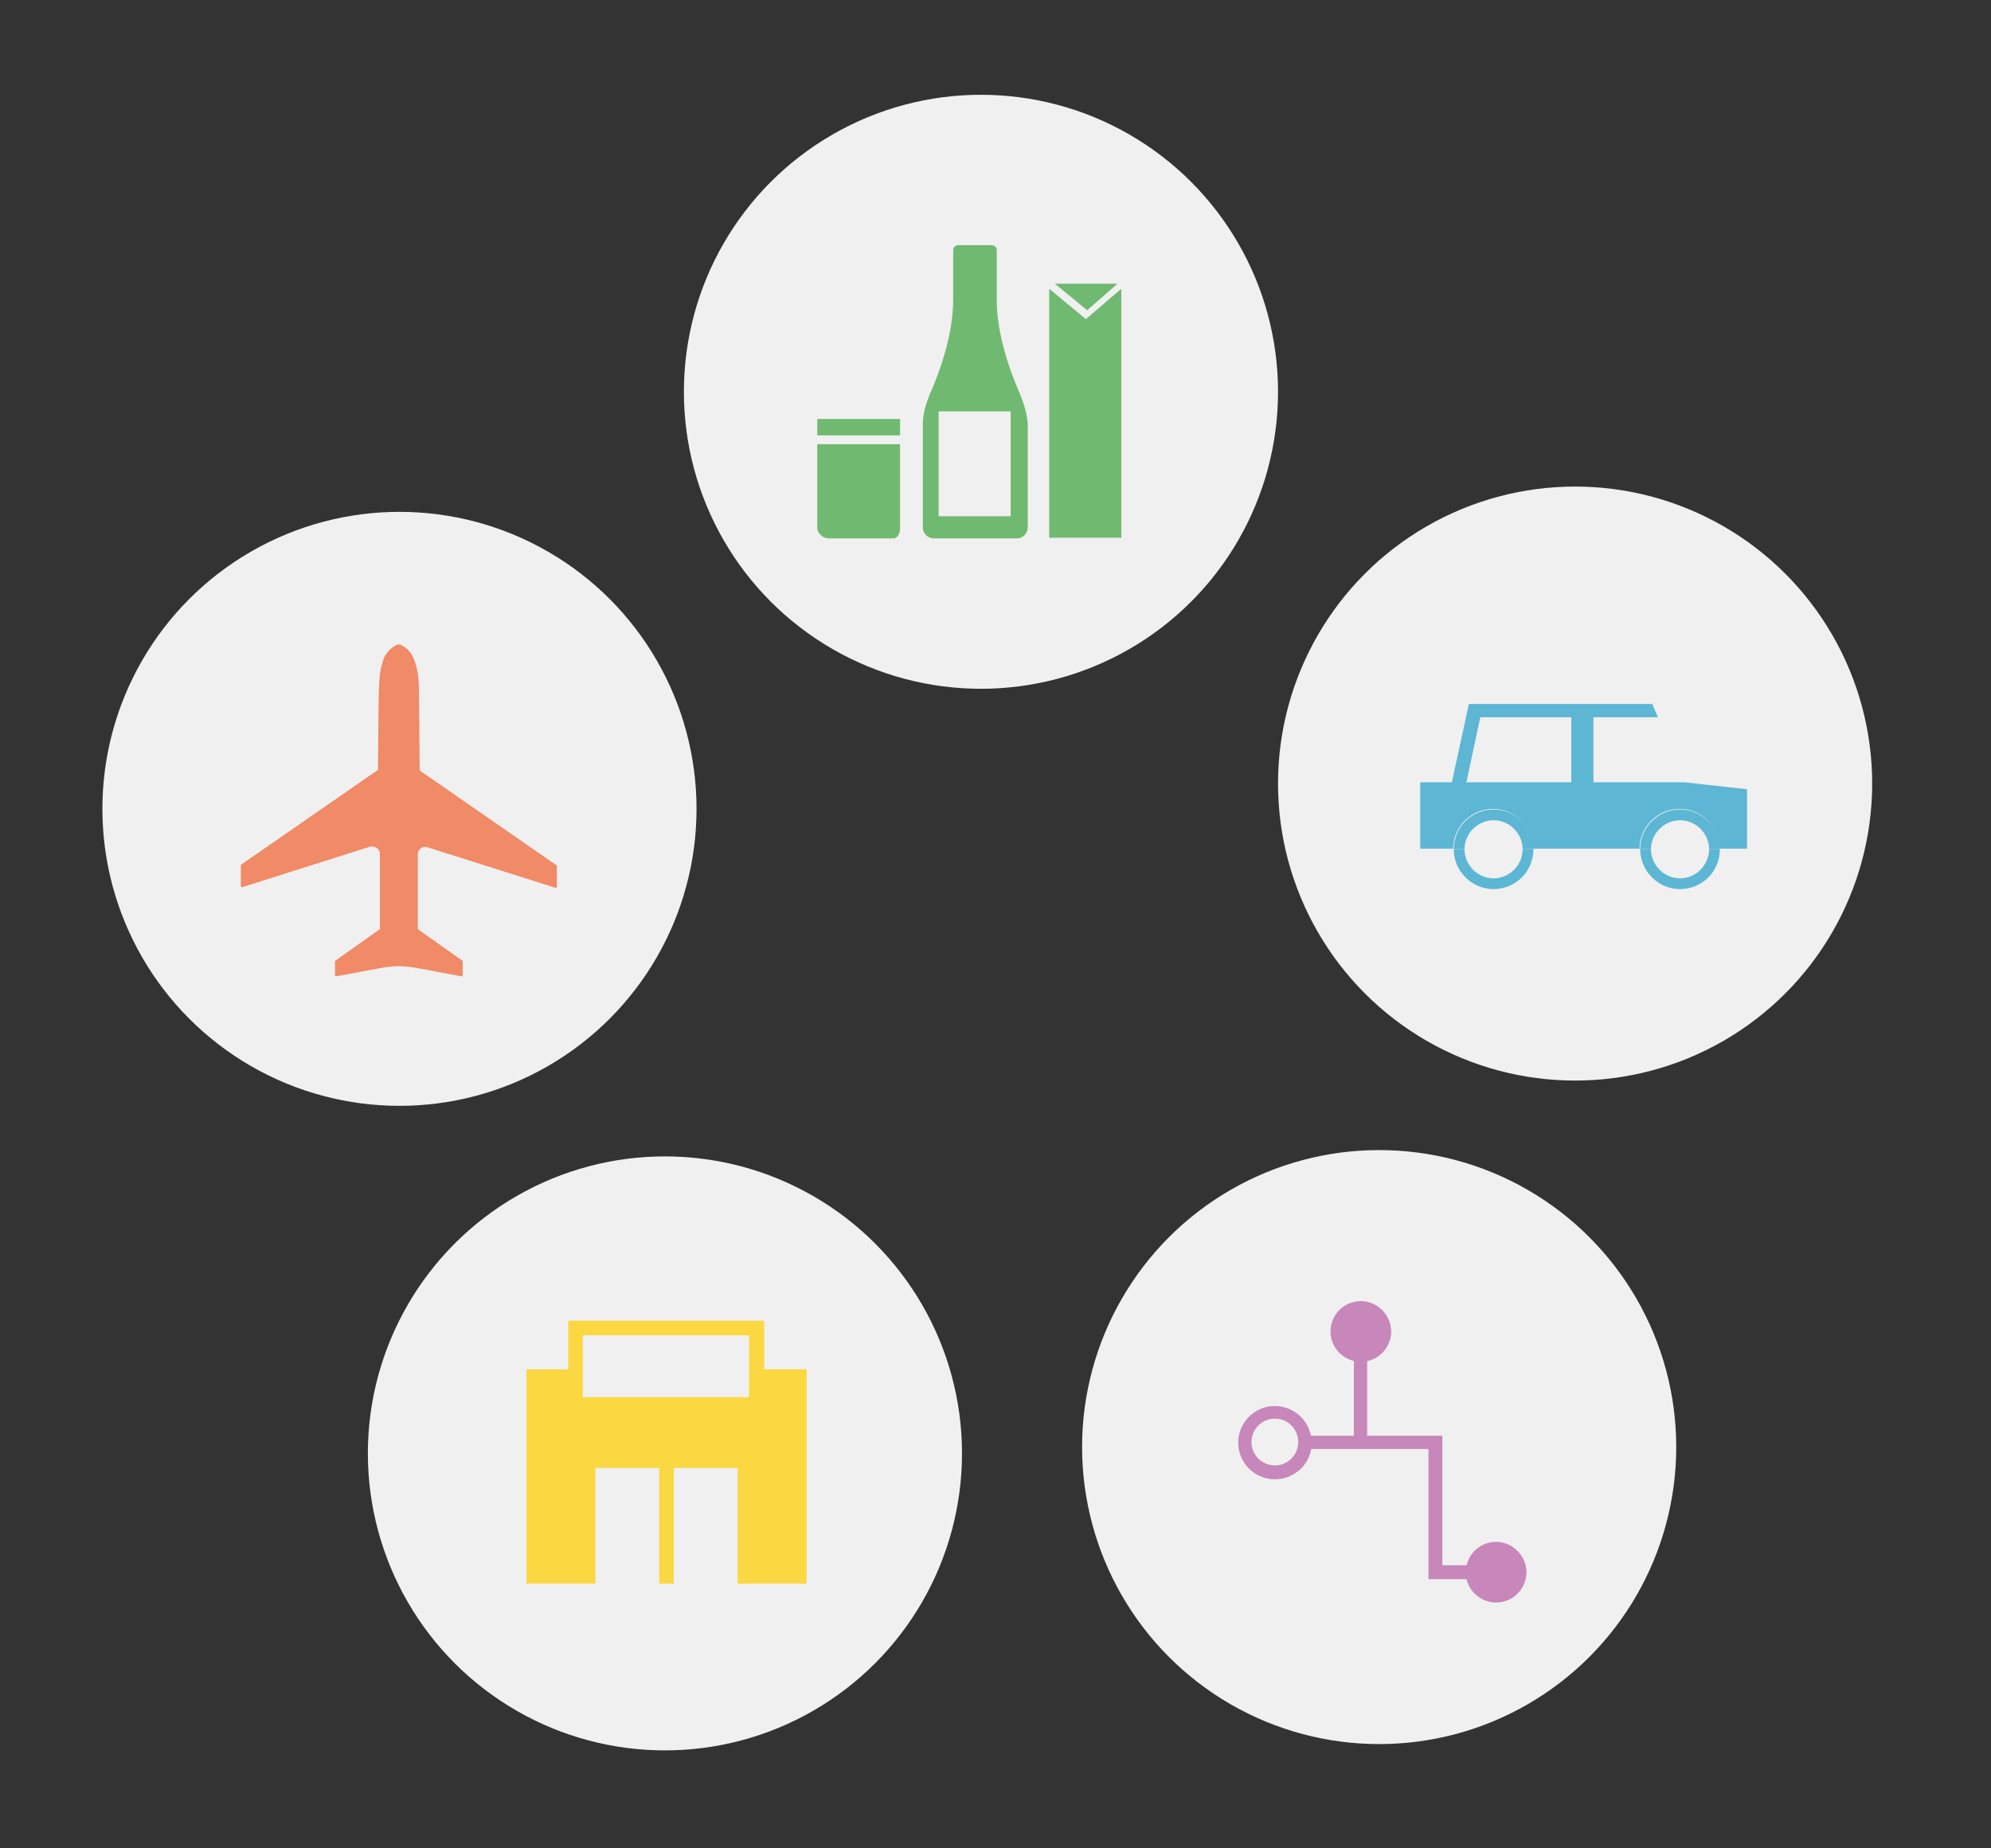 <?xml version="1.0" encoding="utf-8"?>
<!-- Generator: Adobe Illustrator 18.0.0, SVG Export Plug-In . SVG Version: 6.00 Build 0)  -->
<!DOCTYPE svg PUBLIC "-//W3C//DTD SVG 1.1//EN" "http://www.w3.org/Graphics/SVG/1.1/DTD/svg11.dtd">
<svg version="1.1" id="ikoner" xmlns="http://www.w3.org/2000/svg" xmlns:xlink="http://www.w3.org/1999/xlink" x="0px" y="0px"
	 viewBox="0 0 315 292.5" enable-background="new 0 0 315 292.5" xml:space="preserve">
<rect x="0" y="0" width="315" height="292.5" fill="#333333" stroke="none"/>
<g>
	<defs>
		<rect id="SVGID_721_" x="-164.8" y="-91" width="619" height="492"/>
	</defs>
	<clipPath id="SVGID_2_">
		<use xlink:href="#SVGID_721_"  overflow="visible"/>
	</clipPath>
	<g clip-path="url(#SVGID_2_)">
		<defs>
			<circle id="SVGID_723_" cx="218.2" cy="229" r="47"/>
		</defs>
		<clipPath id="SVGID_4_">
			<use xlink:href="#SVGID_723_"  overflow="visible"/>
		</clipPath>
		<g clip-path="url(#SVGID_4_)">
			<defs>
				<rect id="SVGID_725_" x="16.2" y="15" width="280" height="262"/>
			</defs>
			<clipPath id="SVGID_6_">
				<use xlink:href="#SVGID_725_"  overflow="visible"/>
			</clipPath>
			<rect x="166.2" y="177" clip-path="url(#SVGID_6_)" fill="#F0F0F0" width="104" height="104"/>
		</g>
	</g>
</g>
<g>
	<defs>
		<rect id="SVGID_727_" x="-164.8" y="-91" width="619" height="492"/>
	</defs>
	<clipPath id="SVGID_8_">
		<use xlink:href="#SVGID_727_"  overflow="visible"/>
	</clipPath>
	<g clip-path="url(#SVGID_8_)">
		<defs>
			<path id="SVGID_729_" d="M220.1,210.7c0,2.6-2.1,4.8-4.8,4.8c-2.6,0-4.8-2.1-4.8-4.8c0-2.6,2.1-4.8,4.8-4.8
				C217.9,205.9,220.1,208.1,220.1,210.7"/>
		</defs>
		<clipPath id="SVGID_10_">
			<use xlink:href="#SVGID_729_"  overflow="visible"/>
		</clipPath>
		<g clip-path="url(#SVGID_10_)">
			<defs>
				<rect id="SVGID_731_" x="16.2" y="15" width="280" height="262"/>
			</defs>
			<clipPath id="SVGID_12_">
				<use xlink:href="#SVGID_731_"  overflow="visible"/>
			</clipPath>
			<rect x="205.5" y="200.9" clip-path="url(#SVGID_12_)" fill="#C787BA" width="19.6" height="19.6"/>
		</g>
	</g>
</g>
<g>
	<defs>
		<rect id="SVGID_733_" x="-164.8" y="-91" width="619" height="492"/>
	</defs>
	<clipPath id="SVGID_14_">
		<use xlink:href="#SVGID_733_"  overflow="visible"/>
	</clipPath>
	<g clip-path="url(#SVGID_14_)">
		<defs>
			<path id="SVGID_735_" d="M241.5,248.8c0,2.6-2.1,4.8-4.8,4.8c-2.6,0-4.8-2.1-4.8-4.8c0-2.6,2.1-4.8,4.8-4.8
				C239.3,244,241.5,246.2,241.5,248.8"/>
		</defs>
		<clipPath id="SVGID_16_">
			<use xlink:href="#SVGID_735_"  overflow="visible"/>
		</clipPath>
		<g clip-path="url(#SVGID_16_)">
			<defs>
				<rect id="SVGID_737_" x="16.2" y="15" width="280" height="262"/>
			</defs>
			<clipPath id="SVGID_18_">
				<use xlink:href="#SVGID_737_"  overflow="visible"/>
			</clipPath>
			<rect x="226.9" y="239" clip-path="url(#SVGID_18_)" fill="#C787BA" width="19.6" height="19.6"/>
		</g>
	</g>
</g>
<g>
	<defs>
		<rect id="SVGID_739_" x="-164.8" y="-91" width="619" height="492"/>
	</defs>
	<clipPath id="SVGID_20_">
		<use xlink:href="#SVGID_739_"  overflow="visible"/>
	</clipPath>
	<g clip-path="url(#SVGID_20_)">
		<defs>
			<path id="SVGID_741_" d="M201.7,224.5c-2.1,0-3.7,1.7-3.7,3.7c0,2.1,1.7,3.7,3.7,3.7c2.1,0,3.7-1.7,3.7-3.7
				C205.4,226.2,203.8,224.5,201.7,224.5z M201.7,234.1c-3.2,0-5.8-2.6-5.8-5.8c0-3.2,2.6-5.8,5.8-5.8c3.2,0,5.8,2.6,5.8,5.8
				C207.6,231.5,204.9,234.1,201.7,234.1z"/>
		</defs>
		<clipPath id="SVGID_22_">
			<use xlink:href="#SVGID_741_"  overflow="visible"/>
		</clipPath>
		<g clip-path="url(#SVGID_22_)">
			<defs>
				<rect id="SVGID_743_" x="16.2" y="15" width="280" height="262"/>
			</defs>
			<clipPath id="SVGID_24_">
				<use xlink:href="#SVGID_743_"  overflow="visible"/>
			</clipPath>
			<rect x="190.9" y="217.4" clip-path="url(#SVGID_24_)" fill="#C787BA" width="21.7" height="21.7"/>
		</g>
	</g>
</g>
<g>
	<defs>
		<polyline id="SVGID_745_" points="234.5,249.9 226,249.9 226,229.3 205.7,229.3 205.7,227.2 228.2,227.2 228.2,247.7 234.5,247.7 
			234.5,249.9 		"/>
	</defs>
	<clipPath id="SVGID_26_">
		<use xlink:href="#SVGID_745_"  overflow="visible"/>
	</clipPath>
	<g clip-path="url(#SVGID_26_)">
		<defs>
			<rect id="SVGID_747_" x="16.2" y="15" width="280" height="262"/>
		</defs>
		<clipPath id="SVGID_28_">
			<use xlink:href="#SVGID_747_"  overflow="visible"/>
		</clipPath>
		<rect x="200.7" y="222.2" clip-path="url(#SVGID_28_)" fill="#C787BA" width="38.8" height="32.6"/>
	</g>
</g>
<rect x="-164.8" y="-91" fill-rule="evenodd" clip-rule="evenodd" fill="none" width="619" height="492"/>
<g>
	<defs>
		<rect id="SVGID_749_" x="-164.8" y="-91" width="619" height="492"/>
	</defs>
	<clipPath id="SVGID_30_">
		<use xlink:href="#SVGID_749_"  overflow="visible"/>
	</clipPath>
	<g clip-path="url(#SVGID_30_)">
		<defs>
			<rect id="SVGID_751_" x="214.2" y="211.6" width="2.1" height="16.7"/>
		</defs>
		<clipPath id="SVGID_32_">
			<use xlink:href="#SVGID_751_"  overflow="visible"/>
		</clipPath>
		<g clip-path="url(#SVGID_32_)">
			<defs>
				<rect id="SVGID_753_" x="16.2" y="15" width="280" height="262"/>
			</defs>
			<clipPath id="SVGID_34_">
				<use xlink:href="#SVGID_753_"  overflow="visible"/>
			</clipPath>
			<rect x="209.2" y="206.6" clip-path="url(#SVGID_34_)" fill="#C787BA" width="12.1" height="26.7"/>
		</g>
	</g>
</g>
<g>
	<defs>
		<circle id="SVGID_755_" cx="249.2" cy="124" r="47"/>
	</defs>
	<clipPath id="SVGID_36_">
		<use xlink:href="#SVGID_755_"  overflow="visible"/>
	</clipPath>
	<g clip-path="url(#SVGID_36_)">
		<defs>
			<rect id="SVGID_757_" x="16.2" y="15" width="280" height="262"/>
		</defs>
		<clipPath id="SVGID_38_">
			<use xlink:href="#SVGID_757_"  overflow="visible"/>
		</clipPath>
		<rect x="197.2" y="72" clip-path="url(#SVGID_38_)" fill="#F0F0F0" width="104" height="104"/>
	</g>
</g>
<rect x="-164.8" y="-91" fill-rule="evenodd" clip-rule="evenodd" fill="none" width="619" height="492"/>
<g>
	<defs>
		<rect id="SVGID_759_" x="-164.8" y="-91" width="619" height="492"/>
	</defs>
	<clipPath id="SVGID_40_">
		<use xlink:href="#SVGID_759_"  overflow="visible"/>
	</clipPath>
	<g clip-path="url(#SVGID_40_)">
		<defs>
			<circle id="SVGID_761_" cx="63.2" cy="128" r="47"/>
		</defs>
		<clipPath id="SVGID_42_">
			<use xlink:href="#SVGID_761_"  overflow="visible"/>
		</clipPath>
		<g clip-path="url(#SVGID_42_)">
			<defs>
				<rect id="SVGID_763_" x="16.2" y="15" width="280" height="262"/>
			</defs>
			<clipPath id="SVGID_44_">
				<use xlink:href="#SVGID_763_"  overflow="visible"/>
			</clipPath>
			<rect x="11.2" y="76" clip-path="url(#SVGID_44_)" fill="#F0F0F0" width="104" height="104"/>
		</g>
	</g>
</g>
<g>
	<defs>
		<rect id="SVGID_765_" x="-164.8" y="-91" width="619" height="492"/>
	</defs>
	<clipPath id="SVGID_46_">
		<use xlink:href="#SVGID_765_"  overflow="visible"/>
	</clipPath>
	<g clip-path="url(#SVGID_46_)">
		<defs>
			<path id="SVGID_767_" d="M63.1,102L63.1,102c-0.1,0-0.1,0-0.2,0c0,0-0.8,0.3-1.4,1c-0.5,0.6-0.8,1-1,1.9
				c-0.6,1.8-0.5,3.7-0.6,6.1l-0.1,10.8c0,0.1,0,0.1-0.1,0.1l-21.5,14.9c0,0-0.1,0.1-0.1,0.1v3.3c0,0.1,0.1,0.2,0.2,0.2l20.2-6.4
				c0.8-0.2,1.6,0.3,1.6,1.1V147c0,0.1,0,0.1-0.1,0.1l-6.9,4.9c0,0-0.1,0.1-0.1,0.1v2.2c0,0.1,0.1,0.2,0.2,0.2l7.5-1.4
				c0.6-0.1,1.7-0.2,2.4-0.2c0.7,0,1.7,0.1,2.4,0.2l7.5,1.4c0.1,0,0.2-0.1,0.2-0.2v-2.2c0-0.1,0-0.1-0.1-0.1l-6.9-4.9
				c0,0-0.1-0.1-0.1-0.1v-11.8c0-0.8,0.8-1.4,1.6-1.1l20.2,6.4c0.1,0,0.2,0,0.2-0.2v-3.3c0-0.1,0-0.1-0.1-0.1L66.5,122
				c0,0-0.1-0.1-0.1-0.1L66.3,111c0-2.4,0-4.3-0.6-6.1c-0.3-0.9-0.5-1.3-1-1.9c-0.6-0.7-1.4-1-1.4-1C63.3,102,63.2,102,63.1,102"/>
		</defs>
		<clipPath id="SVGID_48_">
			<use xlink:href="#SVGID_767_"  overflow="visible"/>
		</clipPath>
		<g clip-path="url(#SVGID_48_)">
			<defs>
				<rect id="SVGID_769_" x="16.2" y="15" width="280" height="262"/>
			</defs>
			<clipPath id="SVGID_50_">
				<use xlink:href="#SVGID_769_"  overflow="visible"/>
			</clipPath>
			<rect x="33.2" y="97" clip-path="url(#SVGID_50_)" fill="#F08A67" width="59.9" height="62.5"/>
		</g>
	</g>
</g>
<g>
	<defs>
		<rect id="SVGID_771_" x="-164.8" y="-91" width="619" height="492"/>
	</defs>
	<clipPath id="SVGID_52_">
		<use xlink:href="#SVGID_771_"  overflow="visible"/>
	</clipPath>
	<g clip-path="url(#SVGID_52_)">
		<defs>
			<circle id="SVGID_773_" cx="155.2" cy="62" r="47"/>
		</defs>
		<clipPath id="SVGID_54_">
			<use xlink:href="#SVGID_773_"  overflow="visible"/>
		</clipPath>
		<g clip-path="url(#SVGID_54_)">
			<defs>
				<rect id="SVGID_775_" x="16.2" y="15" width="280" height="262"/>
			</defs>
			<clipPath id="SVGID_56_">
				<use xlink:href="#SVGID_775_"  overflow="visible"/>
			</clipPath>
			<rect x="103.2" y="10" clip-path="url(#SVGID_56_)" fill="#F0F0F0" width="104" height="104"/>
		</g>
	</g>
</g>
<g>
	<defs>
		<rect id="SVGID_777_" x="-164.8" y="-91" width="619" height="492"/>
	</defs>
	<clipPath id="SVGID_58_">
		<use xlink:href="#SVGID_777_"  overflow="visible"/>
	</clipPath>
	<g clip-path="url(#SVGID_58_)">
		<defs>
			<path id="SVGID_779_" d="M142.4,70.3v13.3c0,0.8-0.4,1.6-1.1,1.6h-10.2c-0.9,0-1.8-0.8-1.8-1.7V70.3"/>
		</defs>
		<clipPath id="SVGID_60_">
			<use xlink:href="#SVGID_779_"  overflow="visible"/>
		</clipPath>
		<g clip-path="url(#SVGID_60_)">
			<defs>
				<rect id="SVGID_781_" x="16.2" y="15" width="280" height="262"/>
			</defs>
			<clipPath id="SVGID_62_">
				<use xlink:href="#SVGID_781_"  overflow="visible"/>
			</clipPath>
			<rect x="124.3" y="65.3" clip-path="url(#SVGID_62_)" fill="#70B971" width="23.1" height="24.9"/>
		</g>
	</g>
</g>
<g>
	<defs>
		<rect id="SVGID_783_" x="-164.8" y="-91" width="619" height="492"/>
	</defs>
	<clipPath id="SVGID_64_">
		<use xlink:href="#SVGID_783_"  overflow="visible"/>
	</clipPath>
	<g clip-path="url(#SVGID_64_)">
		<defs>
			<rect id="SVGID_785_" x="129.3" y="66.3" width="13.1" height="2.6"/>
		</defs>
		<clipPath id="SVGID_66_">
			<use xlink:href="#SVGID_785_"  overflow="visible"/>
		</clipPath>
		<g clip-path="url(#SVGID_66_)">
			<defs>
				<rect id="SVGID_787_" x="16.2" y="15" width="280" height="262"/>
			</defs>
			<clipPath id="SVGID_68_">
				<use xlink:href="#SVGID_787_"  overflow="visible"/>
			</clipPath>
			<rect x="124.3" y="61.3" clip-path="url(#SVGID_68_)" fill="#70B971" width="23.1" height="12.6"/>
		</g>
	</g>
</g>
<g>
	<defs>
		<rect id="SVGID_789_" x="-164.8" y="-91" width="619" height="492"/>
	</defs>
	<clipPath id="SVGID_70_">
		<use xlink:href="#SVGID_789_"  overflow="visible"/>
	</clipPath>
	<g clip-path="url(#SVGID_70_)">
		<defs>
			<polyline id="SVGID_791_" points="176.8,44.9 166.9,44.9 172,49.1 176.8,44.9 			"/>
		</defs>
		<clipPath id="SVGID_72_">
			<use xlink:href="#SVGID_791_"  overflow="visible"/>
		</clipPath>
		<g clip-path="url(#SVGID_72_)">
			<defs>
				<rect id="SVGID_793_" x="16.2" y="15" width="280" height="262"/>
			</defs>
			<clipPath id="SVGID_74_">
				<use xlink:href="#SVGID_793_"  overflow="visible"/>
			</clipPath>
			<rect x="161.9" y="39.9" clip-path="url(#SVGID_74_)" fill="#70B971" width="19.9" height="14.2"/>
		</g>
	</g>
</g>
<g>
	<defs>
		<rect id="SVGID_795_" x="-164.8" y="-91" width="619" height="492"/>
	</defs>
	<clipPath id="SVGID_76_">
		<use xlink:href="#SVGID_795_"  overflow="visible"/>
	</clipPath>
	<g clip-path="url(#SVGID_76_)">
		<defs>
			<polyline id="SVGID_797_" points="171.8,50.5 166,45.7 166,85.1 177.4,85.1 177.4,45.7 171.8,50.5 			"/>
		</defs>
		<clipPath id="SVGID_78_">
			<use xlink:href="#SVGID_797_"  overflow="visible"/>
		</clipPath>
		<g clip-path="url(#SVGID_78_)">
			<defs>
				<rect id="SVGID_799_" x="16.2" y="15" width="280" height="262"/>
			</defs>
			<clipPath id="SVGID_80_">
				<use xlink:href="#SVGID_799_"  overflow="visible"/>
			</clipPath>
			<rect x="161" y="40.7" clip-path="url(#SVGID_80_)" fill="#70B971" width="21.4" height="49.4"/>
		</g>
	</g>
</g>
<g>
	<defs>
		<rect id="SVGID_801_" x="-164.8" y="-91" width="619" height="492"/>
	</defs>
	<clipPath id="SVGID_82_">
		<use xlink:href="#SVGID_801_"  overflow="visible"/>
	</clipPath>
	<g clip-path="url(#SVGID_82_)">
		<defs>
			<path id="SVGID_803_" d="M148.5,65.1h11.4v16.6h-11.4V65.1z M161.4,62.4c-0.2-0.5-3.7-7.9-3.7-14.9c0,0,0,0,0,0v-7.9
				c0-0.5-0.4-0.8-0.8-0.8h-5.3c-0.5,0-0.8,0.4-0.8,0.8v7.9c0,0,0,0,0,0c0,7-3.5,14.4-3.7,14.9c-0.6,1.5-1.1,3.1-1.1,4.7v16.4
				c0,0.9,0.8,1.7,1.7,1.7h13.2c0.9,0,1.7-0.8,1.7-1.7V67.1C162.5,65.5,162,63.9,161.4,62.4z"/>
		</defs>
		<clipPath id="SVGID_84_">
			<use xlink:href="#SVGID_803_"  overflow="visible"/>
		</clipPath>
		<g clip-path="url(#SVGID_84_)">
			<defs>
				<rect id="SVGID_805_" x="16.2" y="15" width="280" height="262"/>
			</defs>
			<clipPath id="SVGID_86_">
				<use xlink:href="#SVGID_805_"  overflow="visible"/>
			</clipPath>
			<rect x="140.9" y="33.8" clip-path="url(#SVGID_86_)" fill="#70B971" width="26.6" height="56.4"/>
		</g>
	</g>
</g>
<g>
	<defs>
		<rect id="SVGID_807_" x="-163.8" y="-89" width="619" height="492"/>
	</defs>
	<clipPath id="SVGID_88_">
		<use xlink:href="#SVGID_807_"  overflow="visible"/>
	</clipPath>
	<g clip-path="url(#SVGID_88_)">
		<defs>
			<path id="SVGID_809_" d="M248.6,123.8h-16.6l2.2-10.3h14.4V123.8z M266.5,123.8L266.5,123.8l-14.4,0v-10.3h10.2l-0.9-2.1h-29
				l-2.7,12.4h-5v10.5h5.2c0-3.4,2.8-6.3,6.3-6.3c3.5,0,6.3,2.8,6.3,6.3h16.9c0-3.4,2.8-6.3,6.3-6.3s6.3,2.8,6.3,6.3h4.4v-9.4
				L266.5,123.8z"/>
		</defs>
		<clipPath id="SVGID_90_">
			<use xlink:href="#SVGID_809_"  overflow="visible"/>
		</clipPath>
		<g clip-path="url(#SVGID_90_)">
			<defs>
				<rect id="SVGID_811_" x="17.2" y="17" width="280" height="262"/>
			</defs>
			<clipPath id="SVGID_92_">
				<use xlink:href="#SVGID_811_"  overflow="visible"/>
			</clipPath>
			<rect x="219.8" y="106.5" clip-path="url(#SVGID_92_)" fill="#5CB6D4" width="61.7" height="32.9"/>
		</g>
	</g>
</g>
<g>
	<defs>
		<rect id="SVGID_813_" x="-163.8" y="-89" width="619" height="492"/>
	</defs>
	<clipPath id="SVGID_94_">
		<use xlink:href="#SVGID_813_"  overflow="visible"/>
	</clipPath>
	<g clip-path="url(#SVGID_94_)">
		<defs>
			<path id="SVGID_815_" d="M270.4,134.4c0,2.5-2.1,4.6-4.6,4.6c-2.5,0-4.6-2.1-4.6-4.6h-1.7c0,3.4,2.8,6.3,6.3,6.3
				c3.5,0,6.3-2.8,6.3-6.3H270.4"/>
		</defs>
		<clipPath id="SVGID_96_">
			<use xlink:href="#SVGID_815_"  overflow="visible"/>
		</clipPath>
		<g clip-path="url(#SVGID_96_)">
			<defs>
				<rect id="SVGID_817_" x="17.2" y="17" width="280" height="262"/>
			</defs>
			<clipPath id="SVGID_98_">
				<use xlink:href="#SVGID_817_"  overflow="visible"/>
			</clipPath>
			<rect x="254.5" y="129.4" clip-path="url(#SVGID_98_)" fill="#5CB6D4" width="22.6" height="16.3"/>
		</g>
	</g>
</g>
<g>
	<defs>
		<rect id="SVGID_819_" x="-163.8" y="-89" width="619" height="492"/>
	</defs>
	<clipPath id="SVGID_100_">
		<use xlink:href="#SVGID_819_"  overflow="visible"/>
	</clipPath>
	<g clip-path="url(#SVGID_100_)">
		<defs>
			<path id="SVGID_821_" d="M265.8,128.1c-3.5,0-6.3,2.8-6.3,6.3h1.7c0-2.5,2.1-4.6,4.6-4.6c2.5,0,4.6,2.1,4.6,4.6h1.7
				C272.1,130.9,269.2,128.1,265.8,128.1"/>
		</defs>
		<clipPath id="SVGID_102_">
			<use xlink:href="#SVGID_821_"  overflow="visible"/>
		</clipPath>
		<g clip-path="url(#SVGID_102_)">
			<defs>
				<rect id="SVGID_823_" x="17.2" y="17" width="280" height="262"/>
			</defs>
			<clipPath id="SVGID_104_">
				<use xlink:href="#SVGID_823_"  overflow="visible"/>
			</clipPath>
			<rect x="254.5" y="123.1" clip-path="url(#SVGID_104_)" fill="#5CB6D4" width="22.6" height="16.3"/>
		</g>
	</g>
</g>
<g>
	<defs>
		<rect id="SVGID_825_" x="-163.8" y="-89" width="619" height="492"/>
	</defs>
	<clipPath id="SVGID_106_">
		<use xlink:href="#SVGID_825_"  overflow="visible"/>
	</clipPath>
	<g clip-path="url(#SVGID_106_)">
		<defs>
			<path id="SVGID_827_" d="M240.9,134.4c0,2.5-2.1,4.6-4.6,4.6c-2.5,0-4.6-2.1-4.6-4.6H230c0,3.4,2.8,6.3,6.3,6.3
				c3.5,0,6.3-2.8,6.3-6.3H240.9"/>
		</defs>
		<clipPath id="SVGID_108_">
			<use xlink:href="#SVGID_827_"  overflow="visible"/>
		</clipPath>
		<g clip-path="url(#SVGID_108_)">
			<defs>
				<rect id="SVGID_829_" x="17.2" y="17" width="280" height="262"/>
			</defs>
			<clipPath id="SVGID_110_">
				<use xlink:href="#SVGID_829_"  overflow="visible"/>
			</clipPath>
			<rect x="225" y="129.4" clip-path="url(#SVGID_110_)" fill="#5CB6D4" width="22.6" height="16.3"/>
		</g>
	</g>
</g>
<g>
	<defs>
		<rect id="SVGID_831_" x="-163.8" y="-89" width="619" height="492"/>
	</defs>
	<clipPath id="SVGID_112_">
		<use xlink:href="#SVGID_831_"  overflow="visible"/>
	</clipPath>
	<g clip-path="url(#SVGID_112_)">
		<defs>
			<path id="SVGID_833_" d="M236.3,128.1c-3.5,0-6.3,2.8-6.3,6.3h1.7c0-2.5,2.1-4.6,4.6-4.6c2.5,0,4.6,2.1,4.6,4.6h1.7
				C242.6,130.9,239.8,128.1,236.3,128.1"/>
		</defs>
		<clipPath id="SVGID_114_">
			<use xlink:href="#SVGID_833_"  overflow="visible"/>
		</clipPath>
		<g clip-path="url(#SVGID_114_)">
			<defs>
				<rect id="SVGID_835_" x="17.2" y="17" width="280" height="262"/>
			</defs>
			<clipPath id="SVGID_116_">
				<use xlink:href="#SVGID_835_"  overflow="visible"/>
			</clipPath>
			<rect x="225" y="123.1" clip-path="url(#SVGID_116_)" fill="#5CB6D4" width="22.6" height="16.3"/>
		</g>
	</g>
</g>
<g>
	<defs>
		<rect id="SVGID_837_" x="-164.8" y="-91" width="619" height="492"/>
	</defs>
	<clipPath id="SVGID_118_">
		<use xlink:href="#SVGID_837_"  overflow="visible"/>
	</clipPath>
	<g clip-path="url(#SVGID_118_)">
		<defs>
			<circle id="SVGID_839_" cx="105.2" cy="230" r="47"/>
		</defs>
		<clipPath id="SVGID_120_">
			<use xlink:href="#SVGID_839_"  overflow="visible"/>
		</clipPath>
		<g clip-path="url(#SVGID_120_)">
			<defs>
				<rect id="SVGID_841_" x="16.2" y="15" width="280" height="262"/>
			</defs>
			<clipPath id="SVGID_122_">
				<use xlink:href="#SVGID_841_"  overflow="visible"/>
			</clipPath>
			<rect x="53.2" y="178" clip-path="url(#SVGID_122_)" fill="#F0F0F0" width="104" height="104"/>
		</g>
	</g>
</g>
<g>
	<defs>
		<rect id="SVGID_843_" x="-164.8" y="-91" width="619" height="492"/>
	</defs>
	<clipPath id="SVGID_124_">
		<use xlink:href="#SVGID_843_"  overflow="visible"/>
	</clipPath>
	<g clip-path="url(#SVGID_124_)">
		<defs>
			<path id="SVGID_845_" d="M92.2,211.3h26.3v9.8H92.2V211.3z M120.9,216.7V209h-31v7.7h-6.6v33.9h10.9v-18.3h10.1v18.3h2.3v-18.3
				h10.1v18.3h10.9v-33.9H120.9z"/>
		</defs>
		<clipPath id="SVGID_126_">
			<use xlink:href="#SVGID_845_"  overflow="visible"/>
		</clipPath>
		<g clip-path="url(#SVGID_126_)">
			<defs>
				<rect id="SVGID_847_" x="16.2" y="15" width="280" height="262"/>
			</defs>
			<clipPath id="SVGID_128_">
				<use xlink:href="#SVGID_847_"  overflow="visible"/>
			</clipPath>
			<rect x="78.2" y="204" clip-path="url(#SVGID_128_)" fill="#FBD742" width="54.3" height="51.6"/>
		</g>
	</g>
</g>
<rect x="16.2" y="15" fill="none" width="280" height="262"/>
</svg>
